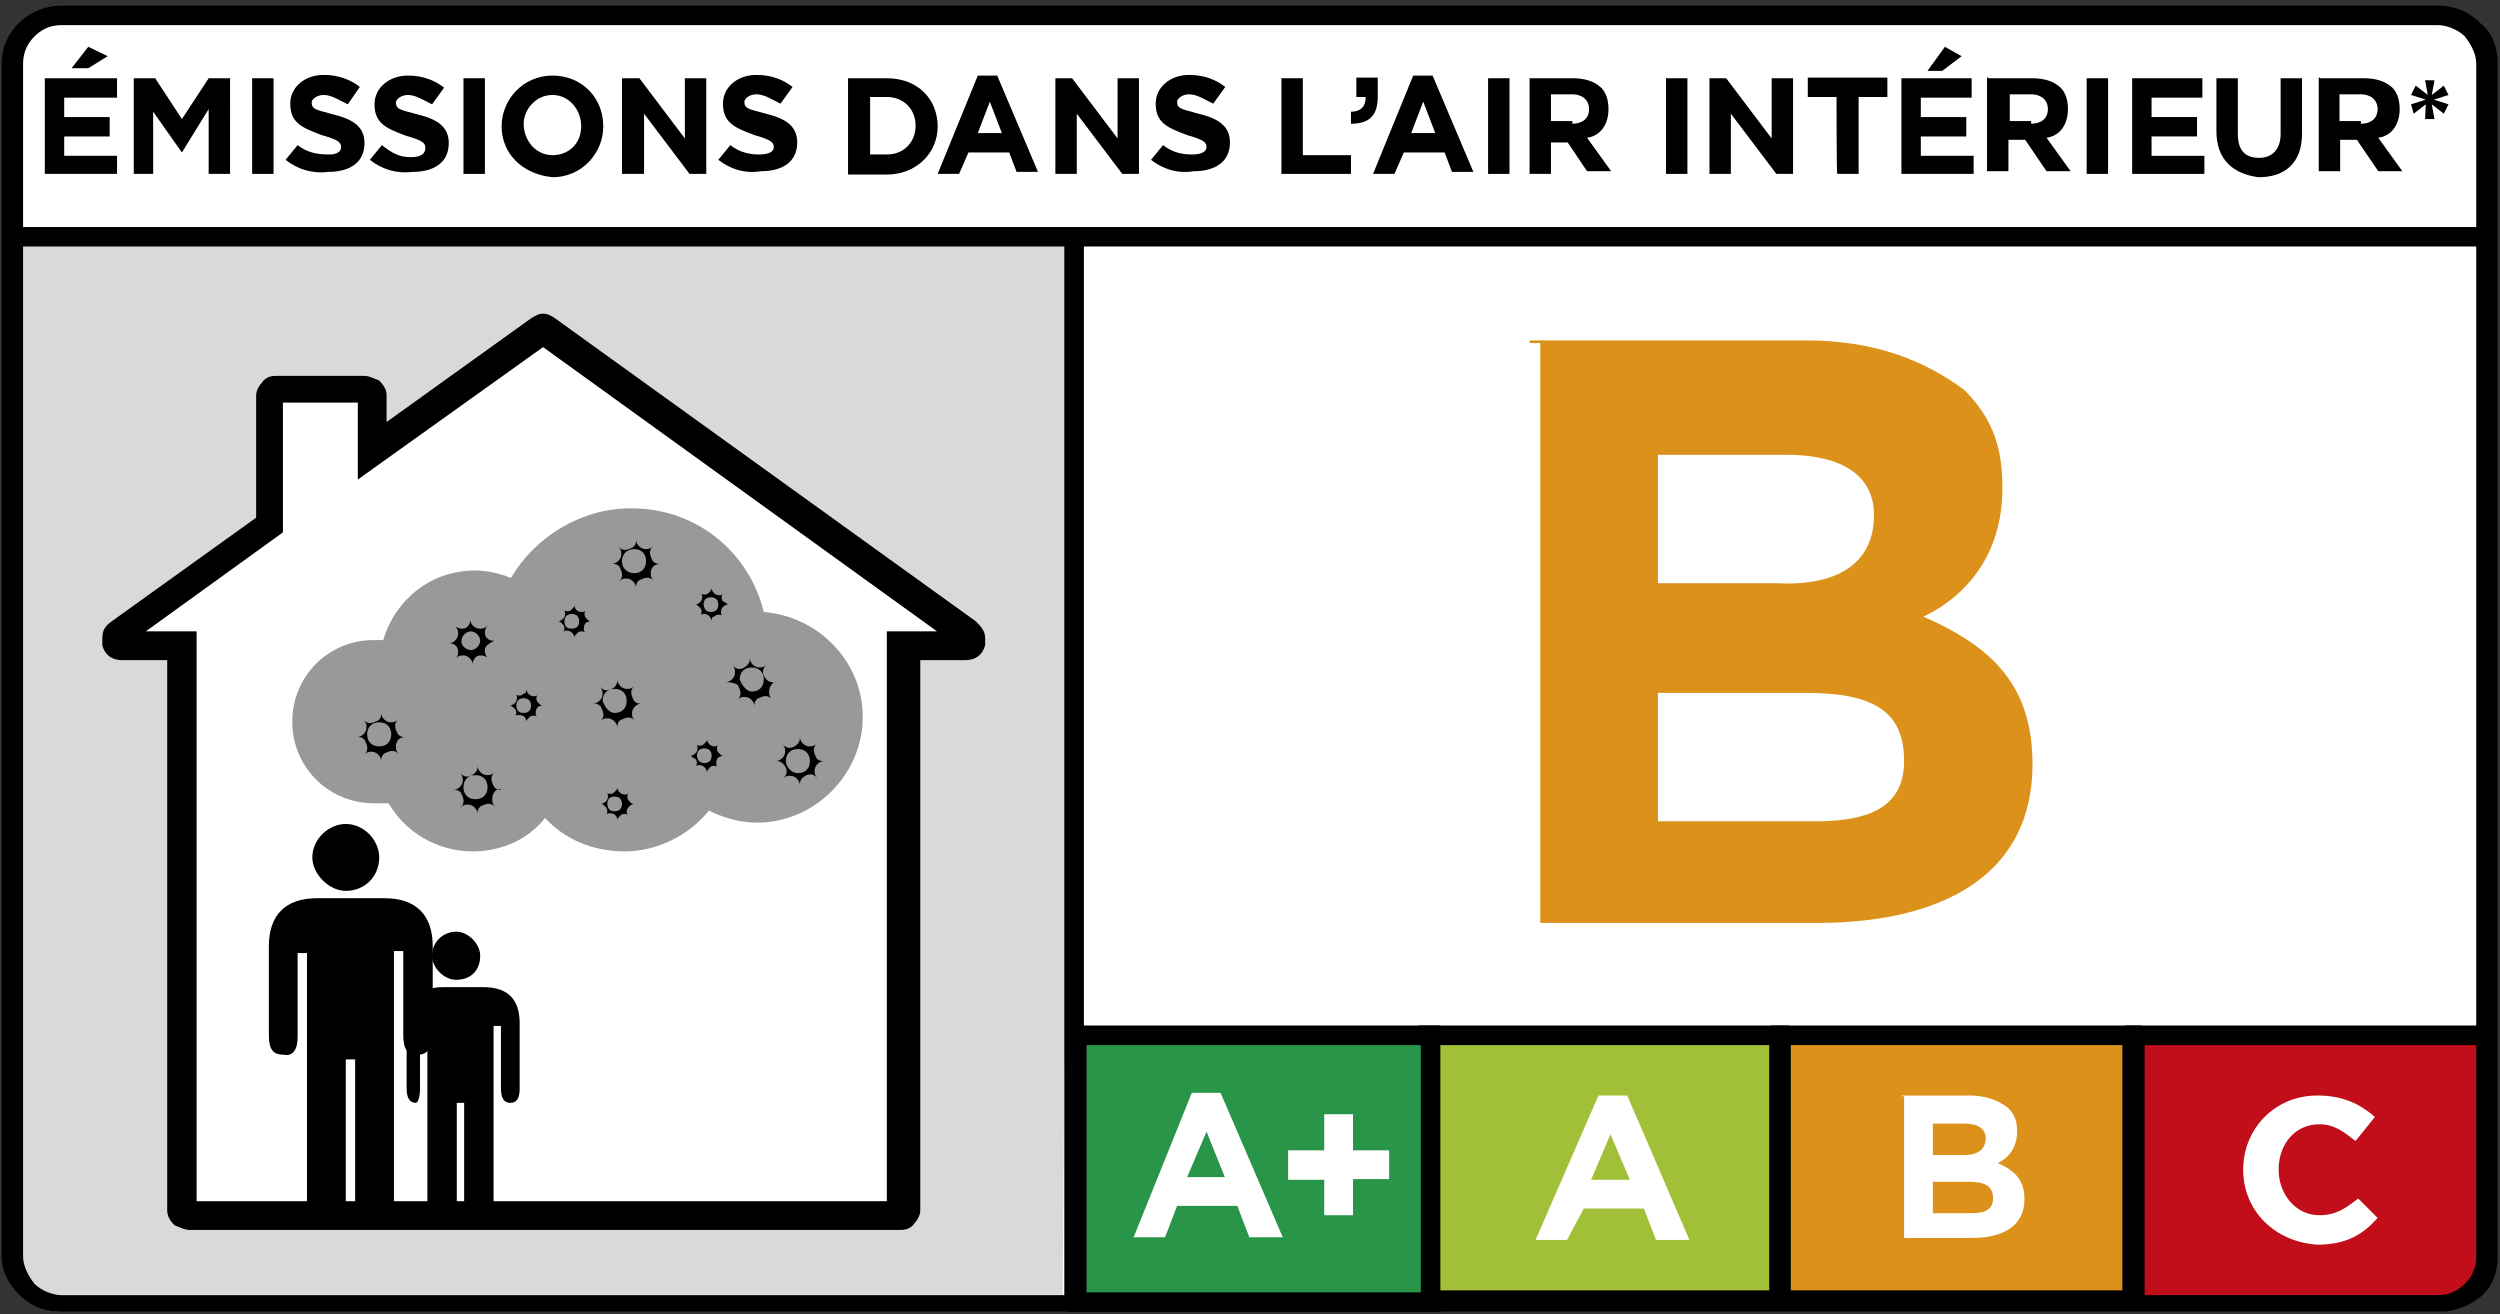 <?xml version="1.0" encoding="utf-8"?>
<!-- Generator: Adobe Illustrator 27.6.1, SVG Export Plug-In . SVG Version: 6.00 Build 0)  -->
<svg version="1.1" id="Calque_1" xmlns="http://www.w3.org/2000/svg" xmlns:xlink="http://www.w3.org/1999/xlink" x="0px" y="0px"
	 viewBox="0 0 373.8 196.5" style="enable-background:new 0 0 373.8 196.5;" xml:space="preserve">
<rect x="0" y="0" width="373.8" height="196.5" fill="#333333" stroke="none"/>
<style type="text/css">
	.st0{fill:#FFFFFF;}
	.st1{fill:#D9D9D9;}
	.st2{fill:none;stroke:#000000;stroke-width:1.156;}
	.st3{stroke:#000000;stroke-width:0.707;}
	.st4{fill:#A2C037;stroke:#000000;stroke-width:2.927;}
	.st5{fill:#DC911B;stroke:#000000;stroke-width:2.927;}
	.st6{fill:#C20E1A;}
	.st7{fill:#DC911B;}
	.st8{fill:#289548;stroke:#000000;stroke-width:2.927;}
	.st9{fill:none;stroke:#000000;stroke-width:2.929;}
	.st10{fill:none;stroke:#000000;stroke-width:2.927;}
	.st11{fill:#999999;}
</style>
<path class="st0" d="M364.2,196.1H8.9c-2.2,0-4.3-1.1-6.1-2.9l0,0c-1.4-1.8-2.5-4.3-2.5-6.8l0,0V11.7c0-5.4,4-9.7,8.6-9.7l0,0h355.3
	c2.2,0,4.3,1.1,6.1,2.9l0,0L369.6,6l0.7-1.1c1.8,1.8,2.5,4.3,2.5,6.8l0,0v174.8c0,2.5-0.7,5-2.5,6.8l0,0
	C368.8,195.4,366.7,196.1,364.2,196.1L364.2,196.1L364.2,196.1L364.2,196.1z"/>
<path class="st1" d="M2.1,36.5L160,36.1l-1.1,157.5c0,0-142,0-149.9,0s-6.1-1.1-6.8-4L2.1,36.5z"/>
<path class="st2" d="M315.2,193.6"/>
<g>
	<g>
		<path d="M6.7,11.7h10.8v2.9H9.6v2.9h6.8v2.9H9.6v2.9h7.9V26H6.7V11.7z M13.2,7l2.9,1.4l-2.9,1.8h-2.5L13.2,7z"/>
		<path d="M20,11.7h3.2l4,6.1l4-6.1h3.2V26h-3.2v-9.7l-4,6.5l0,0l-4.3-6.1V26H20V11.7z"/>
		<path d="M37.7,11.7h3.2V26h-3.2V11.7z"/>
		<path d="M42.7,23.9l1.8-2.2c1.4,1.1,2.9,1.4,4.7,1.4c1.1,0,1.8-0.4,1.8-1.1l0,0c0-0.7-0.4-1.1-2.9-1.8c-2.9-1.1-4.7-1.8-4.7-4.7
			l0,0c0-2.5,2.2-4.3,5-4.3c2.2,0,4,0.7,5.4,1.8L52,15.6c-1.4-0.7-2.5-1.4-3.6-1.4s-1.8,0.7-1.8,1.1l0,0c0,1.1,0.7,1.1,3.2,1.8
			c2.9,0.7,4.7,1.8,4.7,4.3l0,0c0,2.9-2.2,4.3-5.4,4.3C46.6,26,44.5,25.3,42.7,23.9z"/>
		<path d="M55.3,23.9l1.8-2.2c1.4,1.1,2.5,1.8,4.3,1.8c1.4,0,2.2-0.4,2.2-1.4l0,0c0-0.7-0.4-1.1-2.9-1.8c-2.9-1.1-4.7-1.8-4.7-4.7
			l0,0c0-2.5,2.2-4.3,5-4.3c2.2,0,4,0.7,5.4,1.8l-1.8,2.5c-1.4-0.7-2.5-1.4-3.6-1.4s-1.8,0.7-1.8,1.1l0,0c0,1.1,0.7,1.1,3.2,1.8
			c2.9,0.7,4.7,1.8,4.7,4.3l0,0c0,2.9-2.2,4.3-5.4,4.3C59.2,26,57.1,25.3,55.3,23.9z"/>
		<path d="M69.3,11.7h3.2V26h-3.2V11.7z"/>
		<path d="M75,18.9L75,18.9c0-4,3.2-7.6,7.6-7.6c4.3,0,7.6,3.2,7.6,7.6l0,0c0,4-3.2,7.6-7.6,7.6C77.9,26,75,22.8,75,18.9z
			 M86.9,18.9L86.9,18.9c0-2.5-1.8-4.7-4.3-4.7s-4.3,2.2-4.3,4.3l0,0c0,2.5,1.8,4.7,4.3,4.7S86.9,21.4,86.9,18.9z"/>
		<path d="M92.7,11.7h2.9l6.8,9v-9h3.2V26h-2.5l-6.8-9v9H93V11.7H92.7z"/>
		<path d="M107.4,23.9l1.8-2.2c1.4,1.1,2.9,1.4,4.3,1.4s2.2-0.4,2.2-1.1l0,0c0-0.7-0.4-1.1-2.9-1.8c-2.9-1.1-4.7-1.8-4.7-4.7l0,0
			c0-2.5,2.2-4.3,5-4.3c2.2,0,4,0.7,5.4,1.8l-1.8,2.5c-1.4-0.7-2.5-1.4-3.6-1.4s-1.8,0.7-1.8,1.1l0,0c0,1.1,0.7,1.1,3.2,1.8
			c2.9,0.7,4.7,1.8,4.7,4.3l0,0c0,2.9-2.2,4.3-5.4,4.3C111.4,26,109.2,25.3,107.4,23.9z"/>
		<path d="M126.8,11.7h5.8c4.7,0,7.6,3.2,7.6,7.2l0,0c0,4-3.2,7.2-7.6,7.2h-5.8V11.7z M130.1,14.5v8.6h2.5c2.5,0,4.3-1.8,4.3-4.3
			l0,0c0-2.5-1.8-4.3-4.3-4.3C132.6,14.5,130.1,14.5,130.1,14.5z"/>
		<path d="M146.2,11.3h2.9l6.1,14.4H152l-1.1-2.9h-6.1l-1.4,3.2h-3.2L146.2,11.3z M149.8,19.9l-1.8-4.7l-1.8,4.7H149.8z"/>
		<path d="M157.4,11.7h2.9l6.8,9v-9h3.2V26h-2.5l-6.8-9v9h-3.2V11.7H157.4z"/>
		<path d="M172.1,23.9l1.8-2.2c1.4,1.1,2.9,1.4,4.3,1.4s2.2-0.4,2.2-1.1l0,0c0-0.7-0.4-1.1-2.9-1.8c-2.9-1.1-4.7-1.8-4.7-4.7l0,0
			c0-2.5,2.2-4.3,5-4.3c2.2,0,4,0.7,5.4,1.8l-1.8,2.5c-1.4-0.7-2.5-1.4-3.6-1.4s-1.8,0.7-1.8,1.1l0,0c0,1.1,0.7,1.1,3.2,1.8
			c2.9,0.7,4.7,1.8,4.7,4.3l0,0c0,2.9-2.2,4.3-5.4,4.3C176.1,26,173.9,25.3,172.1,23.9z"/>
		<path d="M191.6,11.7h3.2v11.5h7.2V26h-10.4V11.7z"/>
		<path d="M202,16.7c1.4,0,2.2-0.7,2.2-2.2h-1.4v-2.9h3.2v2.9c0,2.9-1.4,4-4,4V16.7z"/>
		<path d="M211.3,11.3h2.9l6.1,14.4h-3.2l-1.1-2.9h-6.1l-1.4,3.2h-3.2L211.3,11.3z M214.6,19.9l-1.8-4.7l-1.8,4.7H214.6z"/>
		<path d="M222.5,11.7h3.2V26h-3.2V11.7z"/>
		<path d="M228.6,11.7h6.5c1.8,0,3.2,0.4,4.3,1.4c0.7,0.7,1.1,1.8,1.1,3.2l0,0c0,2.2-1.1,4-3.2,4.3l3.6,5h-3.6l-2.9-4.3h-2.5V26
			h-3.2V11.7H228.6z M235.1,18.5c1.4,0,2.5-0.7,2.5-2.2l0,0c0-1.4-1.1-2.2-2.5-2.2h-3.2v4h3.2V18.5z"/>
		<path d="M249.1,11.7h3.2V26h-3.2V11.7z"/>
		<path d="M255.2,11.7h2.9l6.8,9v-9h3.2V26h-2.5l-6.8-9v9h-3.2V11.7H255.2z"/>
		<path d="M274.6,14.5h-4.3v-2.9h11.9v2.9h-4.3V26h-3.2C274.6,26,274.6,14.5,274.6,14.5z"/>
		<path d="M284,11.7h10.8v2.9h-7.6v2.9h6.8v2.9h-6.8v2.9h7.9V26h-10.8V11.7H284z M290.8,7l2.5,1.4l-2.9,2.2h-2.2L290.8,7z"/>
		<path d="M297.3,11.7h6.5c1.8,0,3.2,0.4,4.3,1.4c0.7,0.7,1.1,1.8,1.1,3.2l0,0c0,2.2-1.1,4-3.2,4.3l3.6,5H306l-3.2-4.7h-2.5v4.7
			h-3.2v-14h0.2V11.7z M303.7,18.5c1.4,0,2.5-0.7,2.5-2.2l0,0c0-1.4-1.1-2.2-2.5-2.2h-3.2v4h3.2V18.5z"/>
		<path d="M312,11.7h3.2V26H312V11.7z"/>
		<path d="M318.5,11.7h10.8v2.9h-7.6v2.9h6.8v2.9h-6.8v2.9h7.9V26h-10.8V11.7H318.5z"/>
		<path d="M331.4,19.6v-7.9h3.2V20c0,2.5,1.1,3.6,3.2,3.6c1.8,0,3.2-1.1,3.2-3.6v-8.3h3.2V20c0,4.3-2.5,6.5-6.5,6.5
			C333.9,26,331.4,23.9,331.4,19.6z"/>
		<path d="M346.9,11.7h6.5c1.8,0,3.2,0.4,4.3,1.4c0.7,0.7,1.1,1.8,1.1,3.2l0,0c0,2.2-1.1,4-3.2,4.3l3.6,5h-3.6l-3.2-4.7h-2.5v4.7
			h-3.2v-14h0.2V11.7z M353,18.5c1.4,0,2.5-0.7,2.5-2.2l0,0c0-1.4-1.1-2.2-2.5-2.2h-3.2v4h3.2V18.5z"/>
		<path d="M362.7,15.6l-1.8,1.4l-0.4-1.4l2.2-0.7l-2.2-0.7l0.7-1.4l1.8,1.4l-0.4-2.2h1.4l-0.4,2.2l1.8-1.4l0.7,1.4l-2.2,0.7l2.2,0.7
			l-0.7,1.4l-1.8-1.4l0.4,2.2h-1.4L362.7,15.6L362.7,15.6z"/>
	</g>
</g>
<polygon class="st3" points="2.8,34.3 371.7,34.3 371.7,36.5 2.8,36.5 "/>
<rect x="213.5" y="154.8" class="st4" width="52.5" height="39.6"/>
<g>
	<path class="st0" d="M239,163.8h4.3l9.3,21.6h-5l-1.8-4.7h-9l-2.5,4.7h-4.7L239,163.8z M243.7,176.4l-2.9-6.8l-2.9,6.8H243.7z"/>
</g>
<rect x="266.3" y="154.8" class="st5" width="52.5" height="39.6"/>
<polygon class="st6" points="369.9,192.9 367.4,194.3 319.2,194.3 319.2,154.8 371.7,154.8 371.7,188.9 "/>
<g>
	<path class="st0" d="M284.3,163.8h10.1c2.5,0,4.3,0.7,5.8,1.8c1.1,1.1,1.4,2.2,1.4,3.6l0,0c0,2.5-1.4,4-2.9,4.7
		c2.5,1.1,4,2.5,4,5.4l0,0c0,4-3.2,5.8-7.9,5.8h-10.1v-21.2h-0.4V163.8z M296.9,170.2c0-1.4-1.1-2.2-3.2-2.2H289v4.7h4.3
		C295.5,172.8,296.9,172,296.9,170.2L296.9,170.2z M294.4,176.7H289v4.7h5.8c2.2,0,3.2-0.7,3.2-2.2l0,0
		C298,177.4,296.9,176.7,294.4,176.7z"/>
</g>
<g>
	<path class="st7" d="M228.7,50.9H270c10.2,0,17.6,2.9,23.7,7.4c4.5,4.5,5.7,9,5.7,14.7l0,0c0,10.2-5.7,16.3-11.8,19.2
		c10.2,4.5,16.3,10.2,16.3,22.1l0,0c0,16.3-13.1,23.7-32.3,23.7h-41.3V51.3h-1.6V50.9z M280.2,77c0-5.7-4.5-9-13.1-9h-19.2v19.2
		h17.6C274.5,87.7,280.2,84.4,280.2,77L280.2,77z M270,103.6h-22.1v19.2h23.7c9,0,13.1-2.9,13.1-9l0,0
		C284.7,106.4,280.2,103.6,270,103.6z"/>
</g>
<g>
	<g>
		<path class="st0" d="M335.4,174.9L335.4,174.9c0-6.1,4.7-11.1,11.1-11.1c4,0,6.5,1.4,8.6,3.2l-2.9,3.6c-1.8-1.4-3.2-2.5-5.4-2.5
			c-3.6,0-6.1,2.9-6.1,6.8l0,0c0,3.6,2.5,6.8,6.1,6.8c2.5,0,4-1.1,5.8-2.5l2.9,2.9c-2.2,2.5-4.7,4-9,4
			C340.1,185.7,335.4,181,335.4,174.9z"/>
	</g>
</g>
<rect x="161" y="154.8" class="st8" width="52.9" height="39.9"/>
<g>
	<path class="st0" d="M178.2,163.4h4.3l9.3,21.6h-5l-1.8-4.7h-9l-1.8,4.7h-4.7L178.2,163.4z M183.3,176.4l-2.9-7.2l-2.9,6.8h5.8
		L183.3,176.4L183.3,176.4z"/>
	<path class="st0" d="M198,176.4h-5.4V172h5.4v-5.4h4.3v5.4h5.4v4.3h-5.4v5.4H198V176.4z"/>
</g>
<line class="st9" x1="160.6" y1="35.8" x2="160.6" y2="194"/>
<polyline class="st10" points="319.2,194 319.2,154.8 371,154.8 "/>
<g>
	<path d="M28.3,183.9c-0.7,0-1.4-0.4-2.2-0.7l0,0c-0.7-0.7-1.1-1.4-1.1-2.2l0,0V98.7h-6.8c-1.4,0-2.5-0.7-2.9-2.2l0,0
		c0-0.4,0-0.7,0-1.1l0,0c0-1.1,0.4-1.8,1.4-2.5l0,0l21.6-15.5V59.1c0-0.7,0.4-1.4,1.1-2.2l0,0l0,0l0,0c0.7-0.7,1.4-0.7,2.2-0.7l0,0
		h12.9c0.7,0,1.4,0.4,2.2,0.7l0,0l0,0c0.7,0.7,1.1,1.4,1.1,2.2l0,0v4l21.6-15.5l0,0c0.7-0.4,1.1-0.7,1.8-0.7l0,0
		c0.7,0,1.4,0.4,1.8,0.7l0,0l62.9,45.3l0,0c0.7,0.7,1.4,1.4,1.4,2.5l0,0c0,0.4,0,0.7,0,1.1l0,0c-0.4,1.4-1.4,2.2-2.9,2.2l0,0h-6.8
		V181c0,0.7-0.4,1.4-1.1,2.2l0,0c-0.7,0.7-1.4,0.7-2.2,0.7l0,0H28.3L28.3,183.9z"/>
	<polygon class="st0" points="132.6,179.6 132.6,94.4 140.1,94.4 81.2,51.9 53.5,71.7 53.5,60.2 42.3,60.2 42.3,79.6 21.8,94.4 
		29.4,94.4 29.4,179.6 	"/>
	<polygon points="140.1,96.2 139.4,97.2 140.9,95.4 	"/>
	<path class="st11" d="M114.2,91.5C112,82.5,104.1,76,94.4,76c-7.6,0-14.4,4.3-18,10.4c-1.8-0.7-3.6-1.1-5.4-1.1
		c-6.5,0-11.9,4.3-13.7,10.4c-0.4,0-1.1,0-1.4,0c-6.8,0-12.2,5.4-12.2,12.2s5.4,12.2,12.2,12.2c0.7,0,1.4,0,2.2,0
		c2.5,4.3,7.2,7.2,12.6,7.2c4.3,0,8.3-1.8,10.8-5c2.9,3.2,7.2,5,11.9,5c5,0,9.7-2.5,12.6-6.1c2.2,1.1,4.7,1.8,7.2,1.8
		c8.6,0,15.8-7.2,15.8-15.8C129,99,122.5,92.2,114.2,91.5z"/>
	<g>
		<path d="M78.3,106.6c0.7,0,1.1-0.4,1.1-1.1s-0.4-1.1-1.1-1.1s-1.1,0.4-1.1,1.1C77.2,106.2,77.6,106.6,78.3,106.6z M80.1,106.6
			c0,0.4,0,0.4,0.4,0.7l0,0c-0.4-0.4-1.1-0.4-1.4,0c-0.4,0.4-0.4,0.4-0.4,0.7l0,0l0,0c0-0.7-0.4-1.1-1.1-1.1c-0.4,0-0.4,0-0.7,0.4
			l0,0c0.4-0.4,0.4-1.1,0-1.4c0,0-0.4-0.4-0.7-0.4l0,0l0,0c0.4,0,1.1-0.4,1.1-1.1c0-0.4,0-0.4-0.4-0.7l0,0c0.4,0.4,1.1,0.4,1.4,0
			c0.4,0,0.4-0.4,0.4-0.7l0,0l0,0c0,0.4,0.4,1.1,1.1,1.1c0.4,0,0.4,0,0.7-0.4l0,0c-0.4,0.4-0.4,1.1,0,1.4c0.4,0.4,0.4,0.4,0.7,0.4
			l0,0l0,0C80.4,105.5,80.1,105.9,80.1,106.6z"/>
		<path d="M105.3,114.1c0.7,0,1.1-0.4,1.1-1.1s-0.4-1.1-1.1-1.1s-1.1,0.4-1.1,1.1C104.2,113.4,104.5,114.1,105.3,114.1z
			 M107.1,114.1c0,0.4,0,0.4,0.4,0.7l0,0c-0.4-0.4-1.1-0.4-1.4,0s-0.4,0.4-0.4,0.7l0,0l0,0c0-0.4-0.4-1.1-1.1-1.1
			c-0.4,0-0.4,0-0.7,0.4l0,0c0.4-0.4,0.4-1.1,0-1.4c-0.4,0-0.4-0.4-0.7-0.4l0,0l0,0c0.4,0,1.1-0.4,1.1-1.1c0-0.4,0-0.4-0.4-0.7l0,0
			c0.4,0.4,1.1,0.4,1.4,0c0.4-0.4,0.4-0.4,0.4-0.7l0,0l0,0c0,0.4,0.4,1.1,1.1,1.1c0.4,0,0.4,0,0.7-0.4l0,0c-0.4,0.4-0.4,1.1,0,1.4
			c0.4,0.4,0.4,0.4,0.7,0.4l0,0l0,0C107.4,113.1,107.1,113.4,107.1,114.1z"/>
		<path d="M106.3,91.5c0.7,0,1.1-0.4,1.1-1.1s-0.4-1.1-1.1-1.1s-1.1,0.4-1.1,1.1C105.3,91.1,105.6,91.5,106.3,91.5z M107.8,91.5
			c0,0.4,0,0.4,0.4,0.7l0,0c-0.4-0.4-1.1-0.4-1.4,0c-0.4,0-0.4,0.4-0.4,0.7l0,0l0,0c0-0.4-0.4-1.1-1.1-1.1c-0.4,0-0.4,0-0.7,0.4l0,0
			c0.4-0.4,0.4-1.1,0-1.4c-0.4-0.4-0.4-0.4-0.7-0.4l0,0l0,0c0.4,0,1.1-0.4,1.1-1.1c0-0.4,0-0.4-0.4-0.7l0,0c0.4,0.4,1.1,0.4,1.4,0
			c0.4-0.4,0.4-0.4,0.4-0.7l0,0l0,0c0,0.4,0.4,1.1,1.1,1.1c0.4,0,0.4,0,0.7-0.4l0,0c-0.4,0.4-0.4,1.1,0,1.4c0.4,0,0.4,0.4,0.7,0.4
			l0,0l0,0C108.1,90.4,107.8,91.1,107.8,91.5z"/>
		<path d="M70.4,97.2c0.7,0,1.4-0.7,1.4-1.4c0-0.7-0.7-1.4-1.4-1.4c-0.7,0-1.4,0.7-1.4,1.4C68.9,96.5,69.7,97.2,70.4,97.2z
			 M72.5,97.2c0,0.4,0,0.7,0.4,1.1l0,0c-0.7-0.4-1.4-0.4-1.8,0s-0.4,0.7-0.4,1.1l0,0l0,0c0-0.7-0.7-1.4-1.4-1.4
			c-0.4,0-0.7,0-1.1,0.4l0,0c0.4-0.4,0.4-1.4,0-1.8s-0.7-0.4-1.1-0.4l0,0l0,0c0.7,0,1.4-0.7,1.4-1.4c0-0.4,0-0.7-0.4-1.1l0,0
			c0.7,0.4,1.4,0.4,1.8,0s0.4-0.7,0.4-1.1l0,0l0,0c0,0.7,0.7,1.4,1.4,1.4c0.4,0,0.7,0,1.1-0.4l0,0c-0.4,0.7-0.4,1.4,0,1.8
			s0.7,0.4,1.1,0.4l0,0l0,0C73.2,96.2,72.5,96.5,72.5,97.2z"/>
		<path d="M91.9,121.3c0.7,0,1.1-0.4,1.1-1.1s-0.4-1.1-1.1-1.1s-1.1,0.4-1.1,1.1C90.9,121,91.2,121.3,91.9,121.3z M93.7,121.3
			c0,0.4,0,0.4,0.4,0.7l0,0c-0.4-0.4-1.1-0.4-1.4,0c-0.4,0.4-0.4,0.4-0.4,0.7l0,0l0,0c0-0.7-0.4-1.1-1.1-1.1c-0.4,0-0.4,0-0.7,0.4
			l0,0c0.4-0.4,0.4-1.1,0-1.4c-0.4-0.4-0.4-0.4-0.7-0.4l0,0l0,0c0.4,0,1.1-0.4,1.1-1.1c0-0.4,0-0.4-0.4-0.7l0,0
			c0.4,0.4,1.1,0.4,1.4,0c0.4-0.4,0.4-0.4,0.4-0.7l0,0l0,0c0,0.4,0.4,1.1,1.1,1.1c0.4,0,0.4,0,0.7-0.4l0,0c-0.4,0.4-0.4,1.1,0,1.4
			c0.4,0.4,0.4,0.4,0.7,0.4l0,0l0,0C94.1,120.3,93.7,121,93.7,121.3z"/>
		<path d="M56.7,111.6c1.1,0,1.8-0.7,1.8-1.8c0-1.1-0.7-1.8-1.8-1.8s-1.8,0.7-1.8,1.8S55.6,111.6,56.7,111.6z M59.2,111.6
			c0,0.4,0,0.7,0.4,1.1l0,0c-0.7-0.7-1.4-0.4-2.2,0c-0.4,0.4-0.4,0.7-0.4,1.1l0,0l0,0c0-0.7-0.7-1.4-1.4-1.4c-0.4,0-0.7,0-1.1,0.4
			l0,0c0.7-0.7,0.4-1.4,0-2.2c-0.4-0.4-0.7-0.4-1.1-0.4l0,0l0,0c0.7,0,1.4-0.7,1.4-1.4c0-0.4,0-0.7-0.4-1.1l0,0
			c0.7,0.7,1.4,0.4,2.2,0c0.4-0.4,0.4-0.7,0.4-1.1l0,0l0,0c0,0.7,0.7,1.4,1.4,1.4c0.4,0,0.7,0,1.1-0.4l0,0c-0.7,0.7-0.4,1.4,0,2.2
			c0.4,0.4,0.7,0.4,1.1,0.4l0,0l0,0C59.6,110.2,59.2,110.9,59.2,111.6z"/>
		<path d="M91.9,106.6c1.1,0,1.8-0.7,1.8-1.8S93,103,91.9,103s-1.8,0.7-1.8,1.8C90.5,105.9,91.2,106.6,91.9,106.6z M94.5,106.6
			c0,0.4,0,0.7,0.4,1.1l0,0c-0.7-0.7-1.4-0.4-2.2,0c-0.4,0.4-0.4,0.7-0.4,1.1l0,0l0,0c0-0.7-0.7-1.4-1.4-1.4c-0.4,0-0.7,0-1.1,0.4
			l0,0c0.7-0.7,0.4-1.4,0-2.2c-0.4-0.4-0.7-0.4-1.1-0.4l0,0l0,0c0.7,0,1.4-0.7,1.4-1.4c0-0.4,0-0.7-0.4-1.1l0,0
			c0.7,0.7,1.4,0.7,2.2,0c0.4-0.4,0.4-0.7,0.4-1.1l0,0l0,0c0,0.7,0.7,1.4,1.4,1.4c0.4,0,0.7,0,1.1-0.4l0,0c-0.7,0.7-0.4,1.4,0,2.2
			c0.4,0.4,0.7,0.4,1.1,0.4l0,0l0,0C95.2,105.2,94.5,105.9,94.5,106.6z"/>
		<path d="M112.4,103.4c1.1,0,1.8-0.7,1.8-1.8s-0.7-1.8-1.8-1.8c-1.1,0-1.8,0.7-1.8,1.8C111,102.6,111.7,103.4,112.4,103.4z
			 M115,103.4c0,0.4,0,0.7,0.4,1.1l0,0c-0.7-0.7-1.4-0.4-2.2,0c-0.4,0.4-0.4,0.7-0.4,1.1l0,0l0,0c0-0.7-0.7-1.4-1.4-1.4
			c-0.4,0-0.7,0-1.1,0.4l0,0c0.7-0.7,0.4-1.4,0-2.2c-0.7-0.4-1.4-0.4-1.8-0.4l0,0l0,0c0.7,0,1.4-0.7,1.4-1.4c0-0.4,0-0.7-0.4-1.1
			l0,0c0.7,0.7,1.4,0.7,2.2,0c0.4-0.4,0.4-0.7,0.4-1.1l0,0l0,0c0,0.7,0.7,1.4,1.4,1.4c0.4,0,0.7,0,1.1-0.4l0,0
			c-0.7,0.7-0.7,1.4,0,2.2c0.4,0.4,0.7,0.4,1.1,0.4l0,0l0,0C115.7,101.9,115,102.6,115,103.4z"/>
		<path d="M119.3,115.6c1.1,0,1.8-0.7,1.8-1.8s-0.7-1.8-1.8-1.8c-1.1,0-1.8,0.7-1.8,1.8C117.5,114.5,118.2,115.6,119.3,115.6z
			 M121.8,115.2c0,0.4,0,0.7,0.4,1.1l0,0c-0.7-0.7-1.4-0.7-2.2,0c-0.4,0.4-0.4,0.7-0.4,1.1l0,0l0,0c0-0.7-0.7-1.4-1.4-1.4
			c-0.4,0-0.7,0-1.1,0.4l0,0c0.7-0.7,0.7-1.4,0-2.2c-0.4-0.4-0.7-0.4-1.1-0.4l0,0l0,0c0.7,0,1.4-0.7,1.4-1.4c0-0.4,0-0.7-0.4-1.1
			l0,0c0.7,0.7,1.4,0.7,2.2,0c0.4-0.4,0.4-0.7,0.4-1.1l0,0l0,0c0,0.7,0.7,1.4,1.4,1.4c0.4,0,0.7,0,1.1-0.4l0,0
			c-0.7,0.7-0.4,1.4,0,2.2c0.4,0.4,0.7,0.4,1.1,0.4l0,0l0,0C122.5,113.8,121.8,114.5,121.8,115.2z"/>
		<path d="M85.5,94c0.7,0,1.1-0.4,1.1-1.1s-0.4-1.1-1.1-1.1s-1.1,0.4-1.1,1.1C84.4,93.7,84.8,94,85.5,94z M87.3,94
			c0,0.4,0,0.4,0.4,0.7l0,0c-0.4-0.4-1.1-0.4-1.4,0c-0.4,0.4-0.4,0.4-0.4,0.7l0,0l0,0c0-0.4-0.4-1.1-1.1-1.1c-0.4,0-0.4,0-0.7,0.4
			l0,0c0.4-0.4,0.4-1.1,0-1.4c-0.4-0.4-0.4-0.4-0.7-0.4l0,0l0,0c0.4,0,1.1-0.4,1.1-1.1c0-0.4,0-0.4-0.4-0.7l0,0
			c0.4,0.4,1.1,0.4,1.4,0c0.4-0.4,0.4-0.4,0.4-0.7l0,0l0,0c0,0.7,0.4,1.1,1.1,1.1c0.4,0,0.4,0,0.7-0.4l0,0c-0.4,0.4-0.4,1.1,0,1.4
			c0.4,0.4,0.4,0.4,0.7,0.4l0,0l0,0C87.6,92.9,87.3,93.3,87.3,94z"/>
		<path d="M94.8,85.7c1.1,0,1.8-0.7,1.8-1.8s-0.7-1.8-1.8-1.8S93,82.9,93,83.9S93.7,85.7,94.8,85.7z M97.3,85.7c0,0.4,0,0.7,0.4,1.1
			l0,0c-0.7-0.7-1.4-0.4-2.2,0c-0.4,0.4-0.4,0.7-0.4,1.1l0,0l0,0c0-0.7-0.7-1.4-1.4-1.4c-0.4,0-0.7,0-1.1,0.4l0,0
			c0.7-0.7,0.4-1.4,0-2.2c-0.4-0.4-0.7-0.4-1.1-0.4l0,0l0,0c0.7,0,1.4-0.7,1.4-1.4c0-0.4,0-0.7-0.4-1.1l0,0c0.7,0.7,1.4,0.4,2.2,0
			c0.4-0.4,0.4-0.7,0.4-1.1l0,0l0,0c0,0.7,0.7,1.4,1.4,1.4c0.4,0,0.7,0,1.1-0.4l0,0c-0.7,0.7-0.4,1.4,0,2.2c0.4,0.4,0.7,0.4,1.1,0.4
			l0,0l0,0C98.1,84.3,97.3,84.7,97.3,85.7z"/>
		<path d="M71.1,119.5c1.1,0,1.8-0.7,1.8-1.8s-0.7-1.8-1.8-1.8s-1.8,0.7-1.8,1.8S70,119.5,71.1,119.5z M73.6,119.5
			c0,0.4,0,0.7,0.4,1.1l0,0c-0.7-0.7-1.4-0.4-2.2,0c-0.4,0.4-0.4,0.7-0.4,1.1l0,0l0,0c0-0.7-0.7-1.4-1.4-1.4c-0.4,0-0.7,0-1.1,0.4
			l0,0c0.7-0.7,0.4-1.4,0-2.2c-0.4-0.4-0.7-0.4-1.1-0.4l0,0l0,0c0.7,0,1.4-0.7,1.4-1.4c0-0.4,0-0.7-0.4-1.1l0,0
			c0.7,0.7,1.4,0.7,2.2,0c0.4-0.4,0.4-0.7,0.4-1.1l0,0l0,0c0,0.7,0.7,1.4,1.4,1.4c0.4,0,0.7,0,1.1-0.4l0,0c-0.7,0.7-0.4,1.4,0,2.2
			c0.4,0.4,0.7,0.4,1.1,0.4l0,0l0,0C74.3,117.7,73.6,118.5,73.6,119.5z"/>
	</g>
	<g>
		<path d="M44.5,155.1v-12.6h1.4v37.8c0,2.2,1.1,3.2,2.9,3.2c1.8,0,2.9-1.1,2.9-3.2v-21.9h1.4v21.9c0,2.2,1.1,3.2,2.9,3.2
			s2.9-1.1,2.9-3.2v-38.1h1.4v12.6c0,2.2,0.7,2.9,2.2,2.9c1.4,0,2.2-1.1,2.2-2.9v-13.3c0-4.7-2.5-7.2-7.2-7.2H47.4
			c-4.7,0-7.2,2.5-7.2,7.2v13.3c0,2.2,0.7,2.9,2.2,2.9C43.8,158,44.5,156.9,44.5,155.1z M56.7,128.2c0-2.5-2.2-5-5-5
			c-2.5,0-5,2.2-5,5c0,2.5,2.5,5,5,5C54.6,133.2,56.7,131,56.7,128.2z"/>
	</g>
	<g>
		<path d="M62.8,162.7v-9.3h1.1v27.3c0,1.4,0.7,2.5,2.2,2.5c1.1,0,2.2-0.7,2.2-2.5v-15.8h1.1v15.8c0,1.4,0.7,2.5,2.2,2.5
			c1.1,0,2.2-0.7,2.2-2.5v-27.3h1.1v9.3c0,1.4,0.4,2.2,1.4,2.2s1.4-0.7,1.4-2.2V153c0-3.6-1.8-5.4-5.4-5.4h-6.1
			c-3.2,0-5.4,1.8-5.4,5.4v9.7c0,1.4,0.4,2.2,1.4,2.2C62.5,164.8,62.8,164.1,62.8,162.7z M71.8,142.9c0-1.8-1.8-3.6-3.6-3.6
			c-1.8,0-3.6,1.4-3.6,3.6c0,1.8,1.8,3.6,3.6,3.6C70.4,146.5,71.8,145.1,71.8,142.9z"/>
	</g>
</g>
<path class="st3" d="M364.5,195.8H9.2c-2.2,0-4.3-0.7-6.1-2.5l0,0c-1.4-1.4-2.5-3.2-2.5-5.4l0,0V9.5c0-4.7,4-8.3,8.6-8.3l0,0h355.3
	c2.2,0,4.3,0.7,6.1,2.5l0,0l-0.7,0.7l0.7-0.7c1.8,1.4,2.5,3.6,2.5,5.8l0,0v178.4c0,2.2-0.7,4.3-2.5,5.8l0,0
	C368.8,195.1,366.7,195.8,364.5,195.8L364.5,195.8L364.5,195.8L364.5,195.8z M4.9,5.2C3.8,6.3,3.1,7.7,3.1,9.5l0,0v178.4
	c0,1.4,0.7,2.9,1.8,4.3l0,0c1.1,1.1,2.9,1.8,4.3,1.8l0,0h355.3c1.8,0,3.2-0.7,4.3-1.8l0,0c1.1-1.1,1.8-2.5,1.8-4.3l0,0V9.5
	c0-1.4-0.7-2.9-1.8-4.3l0,0l0,0c-1.1-1.1-2.9-1.8-4.3-1.8l0,0H9.2C7.4,3.4,6,4.1,4.9,5.2L4.9,5.2z"/>
</svg>
